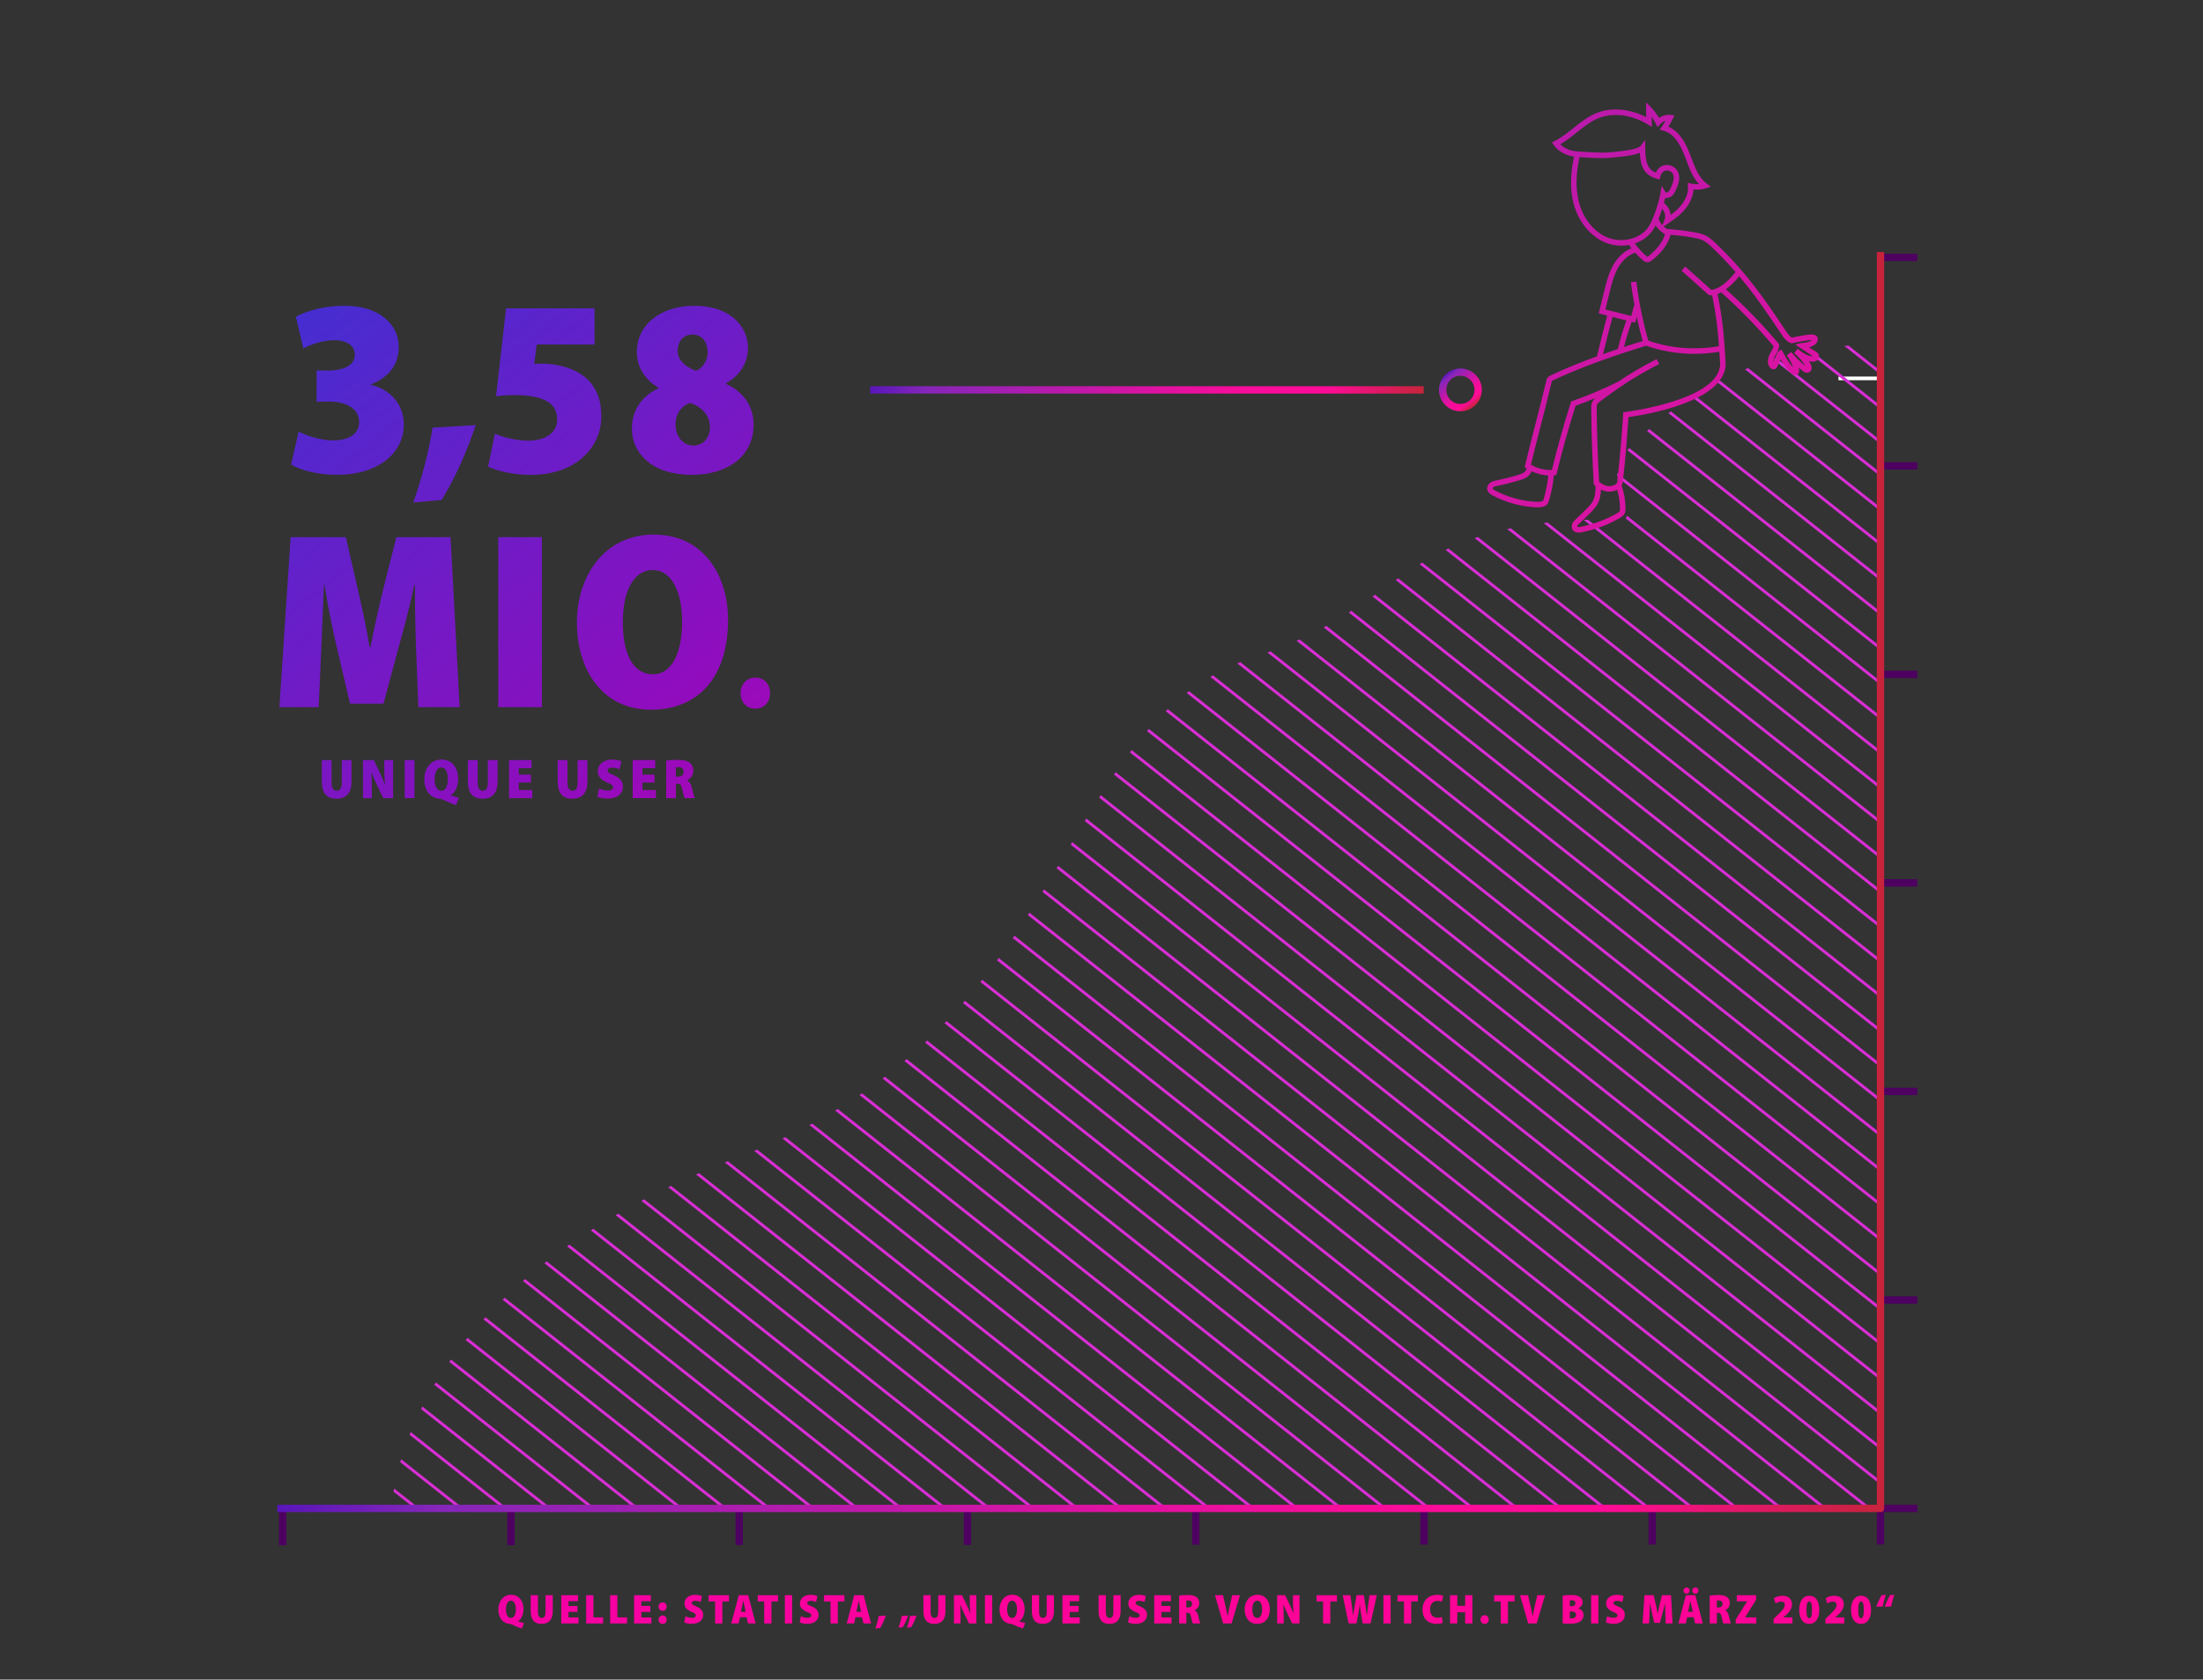 <?xml version="1.0" encoding="UTF-8"?>
<svg xmlns="http://www.w3.org/2000/svg" xmlns:xlink="http://www.w3.org/1999/xlink" id="b" viewBox="0 0 300 228.786">
  <rect x="0" y="0" width="300" height="228.786" fill="#333333" stroke="none"/>
  <defs>
    <clipPath id="c">
      <polygon points="37.691 -52.544 73.477 -103.666 122.043 -113.891 154.288 -148.295 160.304 -146.743 165.155 -154.505 203.765 -163.608 209.983 -159.357 215.029 -163.044 215.029 -170.418 260.073 -216.135 260.073 -52.544 37.691 -52.544" style="fill:none;"></polygon>
    </clipPath>
    <clipPath id="d">
      <path d="M256.083,205.468V47.102s-19.873-2.211-35.613,15.449c-1.485,1.666,2.545,8.195,.511,8.18-30.885-.224-28.294,11.637-50.181,18.775-27.769,9.056-23.894,50.468-70.062,68.037-47.005,17.888-47.377,47.89-47.377,47.89l202.722,.035Z" style="fill:none;"></path>
    </clipPath>
    <linearGradient id="e" x1="37.761" y1="120.154" x2="256.583" y2="120.154" gradientUnits="userSpaceOnUse">
      <stop offset="0" stop-color="#5916b9"></stop>
      <stop offset=".101" stop-color="#8626b9"></stop>
      <stop offset=".348" stop-color="#ba1aab"></stop>
      <stop offset=".527" stop-color="#e012a1"></stop>
      <stop offset=".664" stop-color="#f70d9a"></stop>
      <stop offset=".823" stop-color="#ff0b98"></stop>
      <stop offset="1" stop-color="#c6243b"></stop>
    </linearGradient>
    <linearGradient id="f" x1="-55.123" y1="59.971" x2="164.006" y2="339.808" gradientUnits="userSpaceOnUse">
      <stop offset="0" stop-color="#003ce1"></stop>
      <stop offset=".136" stop-color="#492cd0"></stop>
      <stop offset=".337" stop-color="#920cbd"></stop>
      <stop offset=".452" stop-color="#ca01ad"></stop>
      <stop offset=".582" stop-color="#f500a2"></stop>
      <stop offset=".686" stop-color="#fd029a"></stop>
      <stop offset=".751" stop-color="#fd0397"></stop>
    </linearGradient>
    <linearGradient id="g" x1="-52.315" y1="57.772" x2="166.814" y2="337.609" xlink:href="#f"></linearGradient>
    <linearGradient id="h" x1="-50.166" y1="56.088" x2="168.963" y2="335.926" xlink:href="#f"></linearGradient>
    <linearGradient id="i" x1="-48.464" y1="54.756" x2="170.665" y2="334.594" xlink:href="#f"></linearGradient>
    <linearGradient id="j" x1="-46.44" y1="53.171" x2="172.689" y2="333.009" xlink:href="#f"></linearGradient>
    <linearGradient id="k" x1="-44.016" y1="51.273" x2="175.113" y2="331.111" xlink:href="#f"></linearGradient>
    <linearGradient id="l" x1="-42.567" y1="50.138" x2="176.562" y2="329.976" xlink:href="#f"></linearGradient>
    <linearGradient id="m" x1="-39.735" y1="47.921" x2="179.394" y2="327.758" xlink:href="#f"></linearGradient>
    <linearGradient id="n" x1="-37.299" y1="46.013" x2="181.83" y2="325.85" xlink:href="#f"></linearGradient>
    <linearGradient id="o" x1="-35.806" y1="44.844" x2="183.324" y2="324.681" xlink:href="#f"></linearGradient>
    <linearGradient id="p" x1="-33.155" y1="42.768" x2="185.974" y2="322.606" xlink:href="#f"></linearGradient>
    <linearGradient id="q" x1="-31.689" y1="41.62" x2="187.44" y2="321.458" xlink:href="#f"></linearGradient>
    <linearGradient id="r" x1="-29.991" y1="40.29" x2="189.138" y2="320.128" xlink:href="#f"></linearGradient>
    <linearGradient id="s" x1="-27.554" y1="38.382" x2="191.575" y2="318.22" xlink:href="#f"></linearGradient>
    <linearGradient id="t" x1="-26.061" y1="37.213" x2="193.068" y2="317.051" xlink:href="#f"></linearGradient>
    <linearGradient id="u" x1="-24.755" y1="36.191" x2="194.374" y2="316.028" xlink:href="#f"></linearGradient>
    <linearGradient id="v" x1="-22.455" y1="34.39" x2="196.674" y2="314.227" xlink:href="#f"></linearGradient>
    <linearGradient id="w" x1="-19.165" y1="31.813" x2="199.964" y2="311.651" xlink:href="#f"></linearGradient>
    <linearGradient id="x" x1="-16.778" y1="29.944" x2="202.352" y2="309.781" xlink:href="#f"></linearGradient>
    <linearGradient id="y" x1="-14.801" y1="28.395" x2="204.329" y2="308.233" xlink:href="#f"></linearGradient>
    <linearGradient id="z" x1="-12.816" y1="26.841" x2="206.313" y2="306.679" xlink:href="#f"></linearGradient>
    <linearGradient id="aa" x1="-10.008" y1="24.642" x2="209.121" y2="304.48" xlink:href="#f"></linearGradient>
    <linearGradient id="ab" x1="-7.859" y1="22.959" x2="211.271" y2="302.797" xlink:href="#f"></linearGradient>
    <linearGradient id="ac" x1="-4.378" y1="20.234" x2="214.751" y2="300.072" xlink:href="#f"></linearGradient>
    <linearGradient id="ad" x1="-2.268" y1="18.582" x2="216.861" y2="298.42" xlink:href="#f"></linearGradient>
    <linearGradient id="ae" x1="-.109" y1="16.891" x2="219.02" y2="296.729" xlink:href="#f"></linearGradient>
    <linearGradient id="af" x1="1.969" y1="15.264" x2="221.098" y2="295.102" xlink:href="#f"></linearGradient>
    <linearGradient id="ag" x1="5.713" y1="12.332" x2="224.842" y2="292.17" xlink:href="#f"></linearGradient>
    <linearGradient id="ah" x1="7.881" y1="10.634" x2="227.01" y2="290.472" xlink:href="#f"></linearGradient>
    <linearGradient id="ai" x1="10.503" y1="8.581" x2="229.632" y2="288.419" xlink:href="#f"></linearGradient>
    <linearGradient id="aj" x1="14.021" y1="5.827" x2="233.15" y2="285.664" xlink:href="#f"></linearGradient>
    <linearGradient id="ak" x1="16.783" y1="3.664" x2="235.912" y2="283.501" xlink:href="#f"></linearGradient>
    <linearGradient id="al" x1="18.838" y1="2.054" x2="237.967" y2="281.892" xlink:href="#f"></linearGradient>
    <linearGradient id="am" x1="20.853" y1=".476" x2="239.982" y2="280.314" xlink:href="#f"></linearGradient>
    <linearGradient id="an" x1="22.947" y1="-1.163" x2="242.077" y2="278.674" xlink:href="#f"></linearGradient>
    <linearGradient id="ao" x1="25.098" y1="-2.848" x2="244.227" y2="276.99" xlink:href="#f"></linearGradient>
    <linearGradient id="ap" x1="26.399" y1="-3.866" x2="245.528" y2="275.972" xlink:href="#f"></linearGradient>
    <linearGradient id="aq" x1="29.016" y1="-5.916" x2="248.145" y2="273.922" xlink:href="#f"></linearGradient>
    <linearGradient id="ar" x1="31.464" y1="-7.833" x2="250.593" y2="272.005" xlink:href="#f"></linearGradient>
    <linearGradient id="as" x1="34.351" y1="-10.093" x2="253.48" y2="269.745" xlink:href="#f"></linearGradient>
    <linearGradient id="at" x1="36.37" y1="-11.674" x2="255.499" y2="268.163" xlink:href="#f"></linearGradient>
    <linearGradient id="au" x1="38.068" y1="-13.004" x2="257.198" y2="266.834" xlink:href="#f"></linearGradient>
    <linearGradient id="av" x1="41.611" y1="-15.778" x2="260.74" y2="264.059" xlink:href="#f"></linearGradient>
    <linearGradient id="aw" x1="44.467" y1="-18.015" x2="263.596" y2="261.823" xlink:href="#f"></linearGradient>
    <linearGradient id="ax" x1="46.756" y1="-19.807" x2="265.886" y2="260.03" xlink:href="#f"></linearGradient>
    <linearGradient id="ay" x1="49.132" y1="-21.667" x2="268.261" y2="258.17" xlink:href="#f"></linearGradient>
    <linearGradient id="az" x1="52.047" y1="-23.95" x2="271.176" y2="255.887" xlink:href="#f"></linearGradient>
    <linearGradient id="ba" x1="54.446" y1="-25.829" x2="273.575" y2="254.009" xlink:href="#f"></linearGradient>
    <linearGradient id="bb" x1="56.42" y1="-27.375" x2="275.55" y2="252.463" xlink:href="#f"></linearGradient>
    <linearGradient id="bc" x1="58.819" y1="-29.253" x2="277.948" y2="250.585" xlink:href="#f"></linearGradient>
    <linearGradient id="bd" x1="61.463" y1="-31.323" x2="280.592" y2="248.515" xlink:href="#f"></linearGradient>
    <linearGradient id="be" x1="121.568" y1="-78.389" x2="340.697" y2="201.449" gradientUnits="userSpaceOnUse">
      <stop offset="0" stop-color="#5916b9"></stop>
      <stop offset=".277" stop-color="#8626b9"></stop>
      <stop offset=".369" stop-color="#ba1aab"></stop>
      <stop offset=".527" stop-color="#e012a1"></stop>
      <stop offset=".664" stop-color="#f70d9a"></stop>
      <stop offset=".823" stop-color="#ff0b98"></stop>
      <stop offset="1" stop-color="#c6243b"></stop>
    </linearGradient>
    <linearGradient id="bf" x1="119.603" y1="-76.851" x2="338.732" y2="202.987" xlink:href="#be"></linearGradient>
    <linearGradient id="bg" x1="10.868" y1="8.296" x2="229.997" y2="288.133" gradientUnits="userSpaceOnUse">
      <stop offset="0" stop-color="#003ce1"></stop>
      <stop offset=".136" stop-color="#492cd0"></stop>
      <stop offset=".337" stop-color="#920cbd"></stop>
      <stop offset=".452" stop-color="#ca01ad"></stop>
      <stop offset=".582" stop-color="#f500a2"></stop>
      <stop offset=".686" stop-color="#fd029a"></stop>
      <stop offset=".751" stop-color="#fd0397"></stop>
      <stop offset=".88" stop-color="#fd0397"></stop>
      <stop offset=".891" stop-color="#fd0397"></stop>
    </linearGradient>
    <linearGradient id="bh" x1="15.017" y1="5.047" x2="234.146" y2="284.885" xlink:href="#f"></linearGradient>
    <linearGradient id="bi" x1="28.23" y1="-5.3" x2="247.359" y2="274.538" gradientUnits="userSpaceOnUse">
      <stop offset=".136" stop-color="#492cd0"></stop>
      <stop offset=".337" stop-color="#920cbd"></stop>
      <stop offset=".452" stop-color="#ca01ad"></stop>
      <stop offset=".582" stop-color="#f500a2"></stop>
      <stop offset=".686" stop-color="#fd029a"></stop>
      <stop offset=".751" stop-color="#fd0397"></stop>
    </linearGradient>
    <linearGradient id="bj" x1="40.679" y1="-15.049" x2="259.808" y2="264.789" xlink:href="#f"></linearGradient>
    <linearGradient id="bk" x1="-2.172" y1="18.506" x2="216.957" y2="298.344" gradientUnits="userSpaceOnUse">
      <stop offset="0" stop-color="#003ce1"></stop>
      <stop offset=".136" stop-color="#492cd0"></stop>
      <stop offset=".337" stop-color="#920cbd"></stop>
      <stop offset=".452" stop-color="#ca01ad"></stop>
      <stop offset=".582" stop-color="#f500a2"></stop>
      <stop offset=".686" stop-color="#fd029a"></stop>
      <stop offset=".751" stop-color="#fd0397"></stop>
      <stop offset=".941" stop-color="#fd0397"></stop>
    </linearGradient>
    <linearGradient id="bl" x1="10.922" y1="8.253" x2="230.052" y2="288.091" xlink:href="#f"></linearGradient>
    <linearGradient id="bm" x1="22.112" y1="-.509" x2="241.241" y2="279.328" xlink:href="#f"></linearGradient>
    <linearGradient id="bn" x1="26.087" y1="-3.622" x2="245.217" y2="276.215" xlink:href="#f"></linearGradient>
    <linearGradient id="bo" x1="-14.661" y1="28.286" x2="204.468" y2="308.124" xlink:href="#f"></linearGradient>
    <linearGradient id="bp" x1="-11.446" y1="25.768" x2="207.683" y2="305.606" xlink:href="#f"></linearGradient>
    <linearGradient id="bq" x1="-8.783" y1="23.684" x2="210.346" y2="303.521" xlink:href="#f"></linearGradient>
    <linearGradient id="br" x1="-6.111" y1="21.591" x2="213.018" y2="301.429" xlink:href="#f"></linearGradient>
    <linearGradient id="bs" x1="-2.329" y1="18.63" x2="216.8" y2="298.468" xlink:href="#f"></linearGradient>
    <linearGradient id="bt" x1=".566" y1="16.363" x2="219.695" y2="296.2" xlink:href="#f"></linearGradient>
    <linearGradient id="bu" x1="5.252" y1="12.693" x2="224.381" y2="292.531" xlink:href="#f"></linearGradient>
    <linearGradient id="bv" x1="8.093" y1="10.468" x2="227.223" y2="290.306" xlink:href="#f"></linearGradient>
    <linearGradient id="bw" x1="11.001" y1="8.191" x2="230.13" y2="288.029" gradientUnits="userSpaceOnUse">
      <stop offset=".136" stop-color="#492cd0"></stop>
      <stop offset=".337" stop-color="#920cbd"></stop>
      <stop offset=".452" stop-color="#ca01ad"></stop>
      <stop offset=".582" stop-color="#f500a2"></stop>
      <stop offset=".686" stop-color="#fd029a"></stop>
      <stop offset=".751" stop-color="#fd0397"></stop>
    </linearGradient>
    <linearGradient id="bx" x1="13.799" y1="6" x2="232.929" y2="285.838" xlink:href="#f"></linearGradient>
    <linearGradient id="by" x1="118.501" y1="53.108" x2="193.875" y2="53.108" xlink:href="#e"></linearGradient>
    <linearGradient id="bz" x1="197.075" y1="50.81" x2="200.675" y2="55.406" xlink:href="#e"></linearGradient>
  </defs>
  <g style="clip-path:url(#c);">
    <g>
      <rect x="176.545" y="-156.084" width=".397" height="192.621" transform="translate(114.051 115.956) rotate(-51.68)" style="fill:#d82ed4;"></rect>
      <rect x="174.242" y="-153.17" width=".397" height="192.621" transform="translate(110.881 115.253) rotate(-51.678)" style="fill:#d82ed4;"></rect>
      <rect x="171.938" y="-150.255" width=".397" height="192.621" transform="translate(107.723 114.555) rotate(-51.679)" style="fill:#d82ed4;"></rect>
      <rect x="169.635" y="-147.341" width=".397" height="192.621" transform="translate(104.562 113.855) rotate(-51.679)" style="fill:#d82ed4;"></rect>
      <rect x="167.331" y="-144.426" width=".397" height="192.621" transform="translate(101.4 113.155) rotate(-51.679)" style="fill:#d82ed4;"></rect>
      <rect x="165.028" y="-141.512" width=".397" height="192.621" transform="translate(98.238 112.455) rotate(-51.679)" style="fill:#d82ed4;"></rect>
      <rect x="162.724" y="-138.597" width=".397" height="192.621" transform="translate(95.076 111.755) rotate(-51.679)" style="fill:#d82ed4;"></rect>
      <rect x="160.421" y="-135.683" width=".397" height="192.621" transform="translate(91.914 111.055) rotate(-51.679)" style="fill:#d82ed4;"></rect>
      <rect x="158.117" y="-132.768" width=".397" height="192.621" transform="translate(88.753 110.355) rotate(-51.679)" style="fill:#d82ed4;"></rect>
      <rect x="155.814" y="-129.853" width=".397" height="192.621" transform="translate(85.591 109.656) rotate(-51.679)" style="fill:#d82ed4;"></rect>
      <rect x="153.51" y="-126.939" width=".397" height="192.621" transform="translate(82.429 108.956) rotate(-51.679)" style="fill:#d82ed4;"></rect>
      <rect x="151.207" y="-124.024" width=".397" height="192.621" transform="translate(79.267 108.256) rotate(-51.679)" style="fill:#d82ed4;"></rect>
      <rect x="148.903" y="-121.11" width=".397" height="192.621" transform="translate(76.103 107.554) rotate(-51.678)" style="fill:#d82ed4;"></rect>
      <rect x="146.6" y="-118.195" width=".397" height="192.621" transform="translate(72.941 106.855) rotate(-51.678)" style="fill:#d82ed4;"></rect>
      <rect x="144.296" y="-115.281" width=".397" height="192.621" transform="translate(69.784 106.158) rotate(-51.68)" style="fill:#d82ed4;"></rect>
      <rect x="141.993" y="-112.366" width=".397" height="192.621" transform="translate(66.62 105.456) rotate(-51.679)" style="fill:#d82ed4;"></rect>
      <rect x="139.689" y="-109.451" width=".397" height="192.621" transform="translate(63.458 104.757) rotate(-51.679)" style="fill:#d82ed4;"></rect>
    </g>
  </g>
  <g>
    <g>
      <line x1="256.284" y1="35.06" x2="261.094" y2="35.06" style="fill:none; stroke:#4d0060; stroke-linejoin:round;"></line>
      <line x1="256.284" y1="63.461" x2="261.094" y2="63.461" style="fill:none; stroke:#4d0060; stroke-linejoin:round;"></line>
      <line x1="256.284" y1="91.863" x2="261.094" y2="91.863" style="fill:none; stroke:#4d0060; stroke-linejoin:round;"></line>
      <line x1="256.284" y1="120.264" x2="261.094" y2="120.264" style="fill:none; stroke:#4d0060; stroke-linejoin:round;"></line>
      <line x1="256.284" y1="148.665" x2="261.094" y2="148.665" style="fill:none; stroke:#4d0060; stroke-linejoin:round;"></line>
      <line x1="256.284" y1="177.067" x2="261.094" y2="177.067" style="fill:none; stroke:#4d0060; stroke-linejoin:round;"></line>
      <line x1="256.284" y1="205.468" x2="261.094" y2="205.468" style="fill:none; stroke:#4d0060; stroke-linejoin:round;"></line>
    </g>
    <g>
      <line x1="256.083" y1="205.566" x2="256.083" y2="210.375" style="fill:none; stroke:#4d0060; stroke-linejoin:round;"></line>
      <line x1="224.999" y1="205.58" x2="224.999" y2="210.39" style="fill:none; stroke:#4d0060; stroke-linejoin:round;"></line>
      <line x1="193.916" y1="205.595" x2="193.916" y2="210.404" style="fill:none; stroke:#4d0060; stroke-linejoin:round;"></line>
      <line x1="162.832" y1="205.609" x2="162.832" y2="210.419" style="fill:none; stroke:#4d0060; stroke-linejoin:round;"></line>
      <line x1="131.749" y1="205.624" x2="131.749" y2="210.433" style="fill:none; stroke:#4d0060; stroke-linejoin:round;"></line>
      <line x1="100.665" y1="205.638" x2="100.665" y2="210.448" style="fill:none; stroke:#4d0060; stroke-linejoin:round;"></line>
      <line x1="69.582" y1="205.653" x2="69.582" y2="210.462" style="fill:none; stroke:#4d0060; stroke-linejoin:round;"></line>
      <line x1="38.498" y1="205.667" x2="38.498" y2="210.477" style="fill:none; stroke:#4d0060; stroke-linejoin:round;"></line>
    </g>
    <line x1="250.357" y1="51.541" x2="256.254" y2="51.541" style="fill:none; stroke:#fff; stroke-miterlimit:10; stroke-width:.5px;"></line>
    <g style="clip-path:url(#d);">
      <g>
        <g>
          <rect x="253.902" y="-33.233" width=".397" height="192.621" transform="translate(47.054 223.32) rotate(-51.679)" style="fill:#d82ed4;"></rect>
          <rect x="251.598" y="-30.318" width=".397" height="192.621" transform="translate(43.892 222.62) rotate(-51.679)" style="fill:#d82ed4;"></rect>
          <rect x="249.295" y="-27.404" width=".397" height="192.621" transform="translate(40.731 221.92) rotate(-51.679)" style="fill:#d82ed4;"></rect>
          <rect x="246.991" y="-24.489" width=".397" height="192.621" transform="translate(37.569 221.221) rotate(-51.679)" style="fill:#d82ed4;"></rect>
          <rect x="244.688" y="-21.575" width=".397" height="192.621" transform="translate(34.407 220.521) rotate(-51.679)" style="fill:#d82ed4;"></rect>
          <rect x="242.384" y="-18.66" width=".397" height="192.621" transform="translate(31.245 219.821) rotate(-51.679)" style="fill:#d82ed4;"></rect>
          <rect x="240.081" y="-15.746" width=".397" height="192.621" transform="translate(28.083 219.121) rotate(-51.679)" style="fill:#d82ed4;"></rect>
          <rect x="237.777" y="-12.831" width=".397" height="192.621" transform="translate(24.922 218.421) rotate(-51.679)" style="fill:#d82ed4;"></rect>
          <rect x="235.474" y="-9.917" width=".397" height="192.621" transform="translate(21.76 217.721) rotate(-51.679)" style="fill:#d82ed4;"></rect>
          <rect x="233.17" y="-7.002" width=".397" height="192.621" transform="translate(18.595 217.017) rotate(-51.678)" style="fill:#d82ed4;"></rect>
          <rect x="230.867" y="-4.087" width=".397" height="192.621" transform="translate(15.439 216.326) rotate(-51.68)" style="fill:#d82ed4;"></rect>
          <rect x="228.563" y="-1.173" width=".397" height="192.621" transform="translate(12.277 215.626) rotate(-51.68)" style="fill:#d82ed4;"></rect>
          <rect x="226.26" y="1.742" width=".397" height="192.621" transform="translate(9.113 214.922) rotate(-51.679)" style="fill:#d82ed4;"></rect>
          <rect x="223.956" y="4.656" width=".397" height="192.621" transform="translate(5.951 214.222) rotate(-51.679)" style="fill:#d82ed4;"></rect>
          <rect x="221.653" y="7.571" width=".397" height="192.621" transform="translate(2.789 213.522) rotate(-51.679)" style="fill:#d82ed4;"></rect>
          <rect x="219.349" y="10.486" width=".397" height="192.621" transform="translate(-.371 212.827) rotate(-51.68)" style="fill:#d82ed4;"></rect>
          <rect x="217.046" y="13.4" width=".397" height="192.621" transform="translate(-3.532 212.127) rotate(-51.68)" style="fill:#d82ed4;"></rect>
          <rect x="214.742" y="16.314" width=".397" height="192.621" transform="translate(-6.699 211.418) rotate(-51.678)" style="fill:#d82ed4;"></rect>
          <rect x="212.439" y="19.229" width=".397" height="192.621" transform="translate(-9.858 210.723) rotate(-51.679)" style="fill:#d82ed4;"></rect>
          <rect x="210.135" y="22.144" width=".397" height="192.621" transform="translate(-13.02 210.023) rotate(-51.679)" style="fill:#d82ed4;"></rect>
          <rect x="207.832" y="25.058" width=".397" height="192.621" transform="translate(-16.182 209.323) rotate(-51.679)" style="fill:#d82ed4;"></rect>
          <rect x="205.528" y="27.973" width=".397" height="192.621" transform="translate(-19.344 208.623) rotate(-51.679)" style="fill:#d82ed4;"></rect>
          <rect x="203.225" y="30.887" width=".397" height="192.621" transform="translate(-22.505 207.923) rotate(-51.679)" style="fill:#d82ed4;"></rect>
          <rect x="200.921" y="33.802" width=".397" height="192.621" transform="translate(-25.667 207.223) rotate(-51.679)" style="fill:#d82ed4;"></rect>
          <rect x="198.618" y="36.716" width=".397" height="192.621" transform="translate(-28.829 206.523) rotate(-51.679)" style="fill:#d82ed4;"></rect>
          <rect x="196.314" y="39.631" width=".397" height="192.621" transform="translate(-31.991 205.824) rotate(-51.679)" style="fill:#d82ed4;"></rect>
          <rect x="194.011" y="42.546" width=".397" height="192.621" transform="translate(-35.153 205.124) rotate(-51.679)" style="fill:#d82ed4;"></rect>
          <rect x="191.707" y="45.46" width=".397" height="192.621" transform="translate(-38.314 204.424) rotate(-51.679)" style="fill:#d82ed4;"></rect>
          <rect x="189.404" y="48.375" width=".397" height="192.621" transform="translate(-41.477 203.719) rotate(-51.678)" style="fill:#d82ed4;"></rect>
          <rect x="187.1" y="51.289" width=".397" height="192.621" transform="translate(-44.639 203.019) rotate(-51.678)" style="fill:#d82ed4;"></rect>
          <rect x="184.797" y="54.204" width=".397" height="192.621" transform="translate(-47.799 202.329) rotate(-51.68)" style="fill:#d82ed4;"></rect>
          <rect x="182.493" y="57.118" width=".397" height="192.621" transform="translate(-50.962 201.624) rotate(-51.679)" style="fill:#d82ed4;"></rect>
          <rect x="180.19" y="60.033" width=".397" height="192.621" transform="translate(-54.123 200.924) rotate(-51.679)" style="fill:#d82ed4;"></rect>
        </g>
        <g>
          <rect x="329.299" y="-129.574" width=".397" height="192.621" transform="translate(151.285 245.87) rotate(-51.679)" style="fill:#d82ed4;"></rect>
          <rect x="326.995" y="-126.659" width=".397" height="192.621" transform="translate(148.123 245.17) rotate(-51.679)" style="fill:#d82ed4;"></rect>
          <rect x="324.692" y="-123.744" width=".397" height="192.621" transform="translate(144.961 244.47) rotate(-51.679)" style="fill:#d82ed4;"></rect>
          <rect x="322.388" y="-120.83" width=".397" height="192.621" transform="translate(141.799 243.77) rotate(-51.679)" style="fill:#d82ed4;"></rect>
          <rect x="320.085" y="-117.915" width=".397" height="192.621" transform="translate(138.637 243.07) rotate(-51.679)" style="fill:#d82ed4;"></rect>
          <rect x="317.781" y="-115.001" width=".397" height="192.621" transform="translate(135.475 242.37) rotate(-51.679)" style="fill:#d82ed4;"></rect>
          <rect x="315.478" y="-112.086" width=".397" height="192.621" transform="translate(132.314 241.671) rotate(-51.679)" style="fill:#d82ed4;"></rect>
          <rect x="313.174" y="-109.172" width=".397" height="192.621" transform="translate(129.152 240.971) rotate(-51.679)" style="fill:#d82ed4;"></rect>
          <rect x="310.871" y="-106.257" width=".397" height="192.621" transform="translate(125.99 240.271) rotate(-51.679)" style="fill:#d82ed4;"></rect>
          <rect x="308.567" y="-103.343" width=".397" height="192.621" transform="translate(122.823 239.567) rotate(-51.678)" style="fill:#d82ed4;"></rect>
          <rect x="306.264" y="-100.428" width=".397" height="192.621" transform="translate(119.672 238.875) rotate(-51.68)" style="fill:#d82ed4;"></rect>
          <rect x="303.96" y="-97.514" width=".397" height="192.621" transform="translate(116.51 238.175) rotate(-51.68)" style="fill:#d82ed4;"></rect>
          <rect x="301.657" y="-94.599" width=".397" height="192.621" transform="translate(113.343 237.471) rotate(-51.679)" style="fill:#d82ed4;"></rect>
          <rect x="299.353" y="-91.684" width=".397" height="192.621" transform="translate(110.181 236.771) rotate(-51.679)" style="fill:#d82ed4;"></rect>
          <rect x="297.05" y="-88.77" width=".397" height="192.621" transform="translate(107.019 236.072) rotate(-51.679)" style="fill:#d82ed4;"></rect>
          <rect x="294.746" y="-85.855" width=".397" height="192.621" transform="translate(103.862 235.376) rotate(-51.68)" style="fill:#d82ed4;"></rect>
          <rect x="292.443" y="-82.941" width=".397" height="192.621" transform="translate(100.701 234.676) rotate(-51.68)" style="fill:#d82ed4;"></rect>
          <rect x="290.139" y="-80.026" width=".397" height="192.621" transform="translate(97.529 233.968) rotate(-51.678)" style="fill:#d82ed4;"></rect>
          <rect x="287.836" y="-77.112" width=".397" height="192.621" transform="translate(94.372 233.272) rotate(-51.679)" style="fill:#d82ed4;"></rect>
          <rect x="285.532" y="-74.197" width=".397" height="192.621" transform="translate(91.21 232.572) rotate(-51.679)" style="fill:#d82ed4;"></rect>
          <rect x="283.229" y="-71.283" width=".397" height="192.621" transform="translate(88.049 231.872) rotate(-51.679)" style="fill:#d82ed4;"></rect>
          <rect x="280.925" y="-68.368" width=".397" height="192.621" transform="translate(84.887 231.173) rotate(-51.679)" style="fill:#d82ed4;"></rect>
          <rect x="278.622" y="-65.453" width=".397" height="192.621" transform="translate(81.725 230.473) rotate(-51.679)" style="fill:#d82ed4;"></rect>
          <rect x="276.318" y="-62.539" width=".397" height="192.621" transform="translate(78.563 229.773) rotate(-51.679)" style="fill:#d82ed4;"></rect>
          <rect x="274.015" y="-59.624" width=".397" height="192.621" transform="translate(75.401 229.073) rotate(-51.679)" style="fill:#d82ed4;"></rect>
          <rect x="271.711" y="-56.71" width=".397" height="192.621" transform="translate(72.239 228.373) rotate(-51.679)" style="fill:#d82ed4;"></rect>
          <rect x="269.408" y="-53.795" width=".397" height="192.621" transform="translate(69.078 227.673) rotate(-51.679)" style="fill:#d82ed4;"></rect>
          <rect x="267.104" y="-50.881" width=".397" height="192.621" transform="translate(65.916 226.973) rotate(-51.679)" style="fill:#d82ed4;"></rect>
          <rect x="264.801" y="-47.966" width=".397" height="192.621" transform="translate(62.75 226.269) rotate(-51.678)" style="fill:#d82ed4;"></rect>
          <rect x="262.497" y="-45.051" width=".397" height="192.621" transform="translate(59.589 225.569) rotate(-51.678)" style="fill:#d82ed4;"></rect>
          <rect x="260.194" y="-42.137" width=".397" height="192.621" transform="translate(56.434 224.878) rotate(-51.68)" style="fill:#d82ed4;"></rect>
          <rect x="257.89" y="-39.222" width=".397" height="192.621" transform="translate(53.269 224.174) rotate(-51.679)" style="fill:#d82ed4;"></rect>
          <rect x="255.587" y="-36.308" width=".397" height="192.621" transform="translate(50.107 223.474) rotate(-51.679)" style="fill:#d82ed4;"></rect>
        </g>
        <g>
          <rect x="173.012" y="59.112" width=".397" height="192.621" transform="translate(-56.128 194.944) rotate(-51.679)" style="fill:#d82ed4;"></rect>
          <rect x="170.709" y="62.027" width=".397" height="192.621" transform="translate(-59.29 194.244) rotate(-51.679)" style="fill:#d82ed4;"></rect>
          <rect x="168.405" y="64.941" width=".397" height="192.621" transform="translate(-62.452 193.544) rotate(-51.679)" style="fill:#d82ed4;"></rect>
          <rect x="166.102" y="67.856" width=".397" height="192.621" transform="translate(-65.613 192.844) rotate(-51.679)" style="fill:#d82ed4;"></rect>
          <rect x="163.798" y="70.77" width=".397" height="192.621" transform="translate(-68.775 192.144) rotate(-51.679)" style="fill:#d82ed4;"></rect>
          <rect x="161.495" y="73.685" width=".397" height="192.621" transform="translate(-71.937 191.444) rotate(-51.679)" style="fill:#d82ed4;"></rect>
          <rect x="159.191" y="76.6" width=".397" height="192.621" transform="translate(-75.099 190.744) rotate(-51.679)" style="fill:#d82ed4;"></rect>
          <rect x="156.888" y="79.514" width=".397" height="192.621" transform="translate(-78.261 190.045) rotate(-51.679)" style="fill:#d82ed4;"></rect>
          <rect x="154.585" y="82.429" width=".397" height="192.621" transform="translate(-81.422 189.345) rotate(-51.679)" style="fill:#d82ed4;"></rect>
          <rect x="152.281" y="85.343" width=".397" height="192.621" transform="translate(-84.584 188.64) rotate(-51.678)" style="fill:#d82ed4;"></rect>
          <rect x="149.977" y="88.258" width=".397" height="192.621" transform="translate(-87.746 187.95) rotate(-51.68)" style="fill:#d82ed4;"></rect>
          <rect x="147.674" y="91.172" width=".397" height="192.621" transform="translate(-90.908 187.25) rotate(-51.68)" style="fill:#d82ed4;"></rect>
          <rect x="145.37" y="94.087" width=".397" height="192.621" transform="translate(-94.07 186.545) rotate(-51.679)" style="fill:#d82ed4;"></rect>
          <rect x="143.067" y="97.001" width=".397" height="192.621" transform="translate(-97.231 185.845) rotate(-51.679)" style="fill:#d82ed4;"></rect>
          <rect x="140.764" y="99.916" width=".397" height="192.621" transform="translate(-100.393 185.146) rotate(-51.679)" style="fill:#d82ed4;"></rect>
          <rect x="138.46" y="102.831" width=".397" height="192.621" transform="translate(-103.555 184.451) rotate(-51.68)" style="fill:#d82ed4;"></rect>
          <rect x="136.157" y="105.745" width=".397" height="192.621" transform="translate(-106.717 183.751) rotate(-51.68)" style="fill:#d82ed4;"></rect>
          <rect x="133.853" y="108.66" width=".397" height="192.621" transform="translate(-109.878 183.041) rotate(-51.678)" style="fill:#d82ed4;"></rect>
          <rect x="131.549" y="111.574" width=".397" height="192.621" transform="translate(-113.041 182.346) rotate(-51.679)" style="fill:#d82ed4;"></rect>
          <rect x="129.246" y="114.489" width=".397" height="192.621" transform="translate(-116.202 181.646) rotate(-51.679)" style="fill:#d82ed4;"></rect>
          <rect x="126.943" y="117.403" width=".397" height="192.621" transform="translate(-119.364 180.946) rotate(-51.679)" style="fill:#d82ed4;"></rect>
          <rect x="124.639" y="120.318" width=".397" height="192.621" transform="translate(-122.526 180.246) rotate(-51.679)" style="fill:#d82ed4;"></rect>
          <rect x="122.336" y="123.233" width=".397" height="192.621" transform="translate(-125.688 179.547) rotate(-51.679)" style="fill:#d82ed4;"></rect>
          <rect x="120.032" y="126.147" width=".397" height="192.621" transform="translate(-128.85 178.847) rotate(-51.679)" style="fill:#d82ed4;"></rect>
          <rect x="117.728" y="129.061" width=".397" height="192.621" transform="translate(-132.011 178.147) rotate(-51.679)" style="fill:#d82ed4;"></rect>
          <rect x="115.425" y="131.976" width=".397" height="192.621" transform="translate(-135.173 177.447) rotate(-51.679)" style="fill:#d82ed4;"></rect>
          <rect x="113.122" y="134.891" width=".397" height="192.621" transform="translate(-138.335 176.747) rotate(-51.679)" style="fill:#d82ed4;"></rect>
          <rect x="110.818" y="137.805" width=".397" height="192.621" transform="translate(-141.497 176.047) rotate(-51.679)" style="fill:#d82ed4;"></rect>
          <rect x="108.515" y="140.72" width=".397" height="192.621" transform="translate(-144.657 175.342) rotate(-51.678)" style="fill:#d82ed4;"></rect>
          <rect x="106.211" y="143.634" width=".397" height="192.621" transform="translate(-147.819 174.642) rotate(-51.678)" style="fill:#d82ed4;"></rect>
          <rect x="103.907" y="146.549" width=".397" height="192.621" transform="translate(-150.984 173.953) rotate(-51.68)" style="fill:#d82ed4;"></rect>
          <rect x="101.604" y="149.464" width=".397" height="192.621" transform="translate(-154.144 173.248) rotate(-51.679)" style="fill:#d82ed4;"></rect>
          <rect x="99.301" y="152.378" width=".397" height="192.621" transform="translate(-157.306 172.548) rotate(-51.679)" style="fill:#d82ed4;"></rect>
        </g>
      </g>
    </g>
    <polyline points="256.083 34.339 256.083 205.468 37.761 205.468" style="fill:none; stroke:url(#e); stroke-linejoin:round;"></polyline>
  </g>
  <g>
    <path d="M71.06,221.833c-.495-.161-.909-.343-1.391-.567-.088-.043-.178-.065-.254-.071-.836-.045-1.553-.714-1.553-1.964,0-1.063,.625-2.001,1.747-2.001,1.177,0,1.674,.995,1.674,1.924,0,.851-.326,1.456-.743,1.674v.026c.252,.09,.539,.158,.816,.231l-.296,.747Zm-.816-2.636c0-.687-.238-1.165-.666-1.165-.411,0-.679,.483-.676,1.173-.006,.725,.251,1.189,.676,1.189,.423,0,.666-.464,.666-1.197Z" style="fill:url(#f);"></path>
    <path d="M73.256,217.289v2.269c0,.559,.182,.834,.516,.834,.336,0,.516-.243,.516-.834v-2.269h.987v2.178c0,1.129-.522,1.729-1.524,1.729-1.007,0-1.482-.595-1.482-1.749v-2.158h.987Z" style="fill:url(#g);"></path>
    <path d="M78.639,219.562h-1.22v.757h1.365v.819h-2.352v-3.849h2.277v.819h-1.29v.651h1.22v.803Z" style="fill:url(#h);"></path>
    <path d="M79.823,217.289h.987v3.02h1.32v.829h-2.307v-3.849Z" style="fill:url(#i);"></path>
    <path d="M83.088,217.289h.987v3.02h1.32v.829h-2.307v-3.849Z" style="fill:url(#j);"></path>
    <path d="M88.559,219.562h-1.22v.757h1.365v.819h-2.352v-3.849h2.277v.819h-1.29v.651h1.22v.803Z" style="fill:url(#k);"></path>
    <path d="M89.681,218.847c0-.333,.235-.578,.554-.578,.322,0,.549,.232,.552,.578,0,.335-.218,.576-.554,.576-.322,0-.552-.241-.552-.576Zm0,1.773c0-.333,.235-.578,.554-.578,.322,0,.549,.232,.552,.578,0,.335-.218,.576-.554,.576-.322,0-.552-.241-.552-.576Z" style="fill:url(#l);"></path>
    <path d="M93.344,220.157c.213,.109,.562,.212,.899,.212,.346,0,.513-.13,.513-.325,0-.201-.169-.309-.575-.473-.641-.272-.974-.65-.974-1.136,0-.667,.525-1.197,1.473-1.197,.401,0,.706,.08,.919,.179l-.189,.805c-.15-.071-.4-.167-.736-.167-.309,0-.473,.127-.473,.298,0,.186,.167,.274,.637,.474,.645,.267,.915,.648,.915,1.141,0,.684-.525,1.223-1.554,1.223-.424,0-.831-.107-1.026-.208l.171-.825Z" style="fill:url(#m);"></path>
    <path d="M97.383,218.142h-.887v-.852h2.776v.852h-.902v2.997h-.987v-2.997Z" style="fill:url(#n);"></path>
    <path d="M100.776,220.286l-.191,.852h-1.004l1.026-3.849h1.284l1.014,3.849h-1.037l-.21-.852h-.883Zm.764-.737l-.154-.704c-.05-.217-.116-.562-.168-.793h-.012c-.052,.231-.109,.581-.158,.796l-.15,.701h.642Z" style="fill:url(#o);"></path>
    <path d="M104.067,218.142h-.887v-.852h2.776v.852h-.902v2.997h-.987v-2.997Z" style="fill:url(#p);"></path>
    <path d="M107.871,217.289v3.849h-.987v-3.849h.987Z" style="fill:url(#q);"></path>
    <path d="M109.064,220.157c.213,.109,.562,.212,.899,.212,.346,0,.513-.13,.513-.325,0-.201-.169-.309-.575-.473-.641-.272-.974-.65-.974-1.136,0-.667,.525-1.197,1.473-1.197,.401,0,.706,.08,.919,.179l-.189,.805c-.15-.071-.4-.167-.736-.167-.309,0-.473,.127-.473,.298,0,.186,.167,.274,.637,.474,.645,.267,.915,.648,.915,1.141,0,.684-.525,1.223-1.554,1.223-.424,0-.831-.107-1.026-.208l.171-.825Z" style="fill:url(#r);"></path>
    <path d="M113.103,218.142h-.887v-.852h2.776v.852h-.902v2.997h-.987v-2.997Z" style="fill:url(#s);"></path>
    <path d="M116.496,220.286l-.191,.852h-1.004l1.026-3.849h1.284l1.014,3.849h-1.037l-.21-.852h-.883Zm.764-.737l-.154-.704c-.05-.217-.116-.562-.168-.793h-.012c-.052,.231-.109,.581-.158,.796l-.15,.701h.642Z" style="fill:url(#t);"></path>
    <path d="M119.212,221.822c.198-.567,.352-1.155,.436-1.695l.978-.057c-.203,.597-.458,1.185-.773,1.695l-.641,.057Z" style="fill:url(#u);"></path>
    <path d="M122.364,221.711c.192-.549,.34-1.065,.42-1.587l.878-.054c-.189,.576-.435,1.092-.736,1.586l-.563,.054Zm1.146,0c.192-.549,.34-1.065,.42-1.587l.878-.054c-.189,.576-.435,1.092-.736,1.586l-.563,.054Z" style="fill:url(#v);"></path>
    <path d="M126.733,217.289v2.269c0,.559,.182,.834,.516,.834,.336,0,.516-.243,.516-.834v-2.269h.987v2.178c0,1.129-.522,1.729-1.524,1.729-1.007,0-1.482-.595-1.482-1.749v-2.158h.987Z" style="fill:url(#w);"></path>
    <path d="M129.91,221.138v-3.849h1.093l.59,1.241c.175,.342,.388,.848,.536,1.253h.015c-.047-.449-.08-1.05-.08-1.671v-.823h.891v3.849h-1.003l-.613-1.285c-.186-.375-.414-.889-.563-1.3h-.018c.024,.463,.043,1.061,.043,1.724v.861h-.891Z" style="fill:url(#x);"></path>
    <path d="M135.115,217.289v3.849h-.987v-3.849h.987Z" style="fill:url(#y);"></path>
    <path d="M139.31,221.833c-.495-.161-.909-.343-1.391-.567-.088-.043-.178-.065-.254-.071-.836-.045-1.553-.714-1.553-1.964,0-1.063,.625-2.001,1.747-2.001,1.177,0,1.674,.995,1.674,1.924,0,.851-.326,1.456-.743,1.674v.026c.252,.09,.539,.158,.816,.231l-.296,.747Zm-.816-2.636c0-.687-.238-1.165-.666-1.165-.411,0-.679,.483-.676,1.173-.006,.725,.251,1.189,.676,1.189,.423,0,.666-.464,.666-1.197Z" style="fill:url(#z);"></path>
    <path d="M141.505,217.289v2.269c0,.559,.182,.834,.516,.834,.336,0,.516-.243,.516-.834v-2.269h.987v2.178c0,1.129-.522,1.729-1.524,1.729-1.007,0-1.482-.595-1.482-1.749v-2.158h.987Z" style="fill:url(#aa);"></path>
    <path d="M146.889,219.562h-1.22v.757h1.365v.819h-2.352v-3.849h2.277v.819h-1.29v.651h1.22v.803Z" style="fill:url(#ab);"></path>
    <path d="M150.587,217.289v2.269c0,.559,.182,.834,.516,.834,.336,0,.516-.243,.516-.834v-2.269h.987v2.178c0,1.129-.522,1.729-1.524,1.729-1.007,0-1.482-.595-1.482-1.749v-2.158h.987Z" style="fill:url(#ac);"></path>
    <path d="M153.785,220.157c.213,.109,.562,.212,.899,.212,.346,0,.513-.13,.513-.325,0-.201-.169-.309-.575-.473-.641-.272-.974-.65-.974-1.136,0-.667,.525-1.197,1.473-1.197,.401,0,.706,.08,.919,.179l-.189,.805c-.15-.071-.4-.167-.736-.167-.309,0-.473,.127-.473,.298,0,.186,.167,.274,.637,.474,.645,.267,.915,.648,.915,1.141,0,.684-.525,1.223-1.554,1.223-.424,0-.831-.107-1.026-.208l.171-.825Z" style="fill:url(#ad);"></path>
    <path d="M159.389,219.562h-1.22v.757h1.365v.819h-2.352v-3.849h2.277v.819h-1.29v.651h1.22v.803Z" style="fill:url(#ae);"></path>
    <path d="M160.572,217.343c.281-.046,.684-.08,1.139-.08,.539,0,.957,.072,1.241,.297,.248,.199,.362,.468,.362,.834,0,.449-.308,.804-.637,.936v.018c.254,.111,.389,.352,.478,.698,.102,.389,.225,.943,.299,1.092h-1.015c-.055-.109-.152-.439-.245-.893-.09-.46-.22-.56-.501-.56h-.143v1.453h-.978v-3.795Zm.978,1.621h.222c.357,0,.557-.206,.557-.492,0-.286-.165-.464-.488-.47-.153,0-.245,.009-.292,.023v.939Z" style="fill:url(#af);"></path>
    <path d="M166.564,221.138l-1.111-3.849h1.087l.354,1.539c.102,.424,.195,.849,.274,1.324h.011c.079-.46,.17-.901,.265-1.317l.358-1.546h1.06l-1.143,3.849h-1.155Z" style="fill:url(#ag);"></path>
    <path d="M172.918,219.161c0,1.303-.678,2.035-1.743,2.035-1.126,0-1.678-.935-1.678-1.97,0-1.07,.634-1.995,1.739-1.995,1.18,0,1.682,.989,1.682,1.93Zm-2.381,.056c0,.779,.27,1.178,.682,1.178,.423,0,.66-.475,.66-1.197,0-.662-.235-1.165-.666-1.165-.406,0-.676,.435-.676,1.184Z" style="fill:url(#ah);"></path>
    <path d="M173.918,221.138v-3.849h1.093l.59,1.241c.175,.342,.388,.848,.536,1.253h.015c-.047-.449-.08-1.05-.08-1.671v-.823h.891v3.849h-1.003l-.613-1.285c-.186-.375-.414-.889-.563-1.3h-.018c.024,.463,.043,1.061,.043,1.724v.861h-.891Z" style="fill:url(#ai);"></path>
    <path d="M180.171,218.142h-.887v-.852h2.776v.852h-.902v2.997h-.987v-2.997Z" style="fill:url(#aj);"></path>
    <path d="M183.65,221.138l-.805-3.849h1.051l.192,1.418c.061,.44,.117,.931,.172,1.348h.011c.06-.445,.14-.894,.221-1.357l.246-1.409h.984l.229,1.456c.069,.437,.12,.839,.171,1.291h.012c.049-.447,.11-.888,.171-1.339l.197-1.409h.991l-.858,3.849h-1.063l-.232-1.353c-.057-.337-.109-.72-.157-1.187h-.012c-.068,.462-.122,.845-.193,1.19l-.265,1.35h-1.062Z" style="fill:url(#ak);"></path>
    <path d="M189.38,217.289v3.849h-.987v-3.849h.987Z" style="fill:url(#al);"></path>
    <path d="M191.193,218.142h-.887v-.852h2.776v.852h-.902v2.997h-.987v-2.997Z" style="fill:url(#am);"></path>
    <path d="M196.474,221.054c-.133,.064-.452,.136-.855,.136-1.334,0-1.909-.896-1.909-1.914,0-1.377,.945-2.039,1.99-2.039,.394,0,.702,.075,.836,.15l-.182,.79c-.142-.061-.339-.119-.598-.119-.545,0-1.005,.351-1.005,1.16,0,.731,.386,1.139,1.014,1.139,.207,0,.446-.041,.585-.091l.122,.787Z" style="fill:url(#an);"></path>
    <path d="M198.45,217.289v1.445h1.071v-1.445h.987v3.849h-.987v-1.527h-1.071v1.527h-.987v-3.849h.987Z" style="fill:url(#ao);"></path>
    <path d="M201.611,220.607c0-.346,.243-.592,.563-.592,.322,0,.557,.233,.56,.592,0,.349-.227,.589-.563,.589-.322,0-.56-.241-.56-.589Z" style="fill:url(#ap);"></path>
    <path d="M204.361,218.142h-.887v-.852h2.776v.852h-.902v2.997h-.987v-2.997Z" style="fill:url(#aq);"></path>
    <path d="M208.106,221.138l-1.111-3.849h1.087l.354,1.539c.102,.424,.195,.849,.274,1.324h.011c.079-.46,.17-.901,.265-1.317l.358-1.546h1.06l-1.143,3.849h-1.155Z" style="fill:url(#ar);"></path>
    <path d="M212.8,217.343c.236-.045,.693-.08,1.134-.08,.489,0,.833,.037,1.13,.214,.277,.153,.455,.427,.455,.77,0,.323-.172,.645-.599,.816v.017c.463,.128,.728,.484,.728,.921,0,.35-.154,.622-.388,.814-.273,.227-.729,.363-1.526,.363-.412,0-.731-.026-.934-.058v-3.778Zm.978,1.451h.188c.375,0,.571-.17,.571-.426,0-.233-.156-.392-.468-.392-.143,0-.23,.009-.291,.023v.795Zm0,1.642c.067,.012,.142,.012,.251,.012,.312,0,.585-.142,.585-.482,0-.325-.274-.466-.619-.466h-.218v.937Z" style="fill:url(#as);"></path>
    <path d="M217.663,217.289v3.849h-.987v-3.849h.987Z" style="fill:url(#at);"></path>
    <path d="M218.855,220.157c.213,.109,.562,.212,.899,.212,.346,0,.513-.13,.513-.325,0-.201-.169-.309-.575-.473-.641-.272-.974-.65-.974-1.136,0-.667,.525-1.197,1.473-1.197,.401,0,.706,.08,.919,.179l-.189,.805c-.15-.071-.4-.167-.736-.167-.309,0-.473,.127-.473,.298,0,.186,.167,.274,.637,.474,.645,.267,.915,.648,.915,1.141,0,.684-.525,1.223-1.554,1.223-.424,0-.831-.107-1.026-.208l.171-.825Z" style="fill:url(#au);"></path>
    <path d="M226.781,219.811c-.014-.398-.028-.897-.025-1.44h-.015c-.102,.48-.246,1.026-.349,1.392l-.349,1.296h-.757l-.305-1.293c-.084-.36-.197-.903-.275-1.395h-.012c-.02,.501-.042,1.042-.06,1.44l-.059,1.328h-.889l.255-3.849h1.249l.251,1.096c.103,.444,.212,.934,.287,1.395h.018c.09-.455,.206-.975,.312-1.401l.276-1.09h1.225l.207,3.849h-.935l-.051-1.328Z" style="fill:url(#av);"></path>
    <path d="M229.752,220.286l-.191,.852h-1.004l1.026-3.849h1.284l1.014,3.849h-1.037l-.21-.852h-.883Zm-.498-3.626c0-.243,.192-.426,.425-.426,.224,0,.407,.183,.407,.426,0,.232-.183,.427-.407,.427-.236,0-.425-.195-.425-.427Zm1.261,2.889l-.154-.704c-.05-.217-.116-.562-.168-.793h-.012c-.052,.231-.109,.581-.158,.796l-.15,.701h.642Zm-.06-2.889c0-.243,.186-.426,.421-.426,.23,0,.413,.183,.413,.426,0,.232-.183,.427-.413,.427-.239,0-.421-.195-.421-.427Z" style="fill:url(#aw);"></path>
    <path d="M232.823,217.343c.281-.046,.684-.08,1.139-.08,.539,0,.957,.072,1.241,.297,.248,.199,.362,.468,.362,.834,0,.449-.308,.804-.637,.936v.018c.254,.111,.389,.352,.478,.698,.102,.389,.225,.943,.299,1.092h-1.015c-.055-.109-.152-.439-.245-.893-.09-.46-.22-.56-.501-.56h-.143v1.453h-.978v-3.795Zm.978,1.621h.222c.357,0,.557-.206,.557-.492,0-.286-.165-.464-.488-.47-.153,0-.245,.009-.292,.023v.939Z" style="fill:url(#ax);"></path>
    <path d="M236.367,220.601l1.545-2.463v-.02h-1.398v-.828h2.632v.611l-1.488,2.39v.02h1.507v.828h-2.797v-.538Z" style="fill:url(#ay);"></path>
    <path d="M241.525,221.138v-.615l.478-.464c.677-.641,1.044-1.039,1.05-1.442,0-.263-.172-.455-.523-.455-.283,0-.537,.133-.727,.264l-.239-.721c.257-.18,.687-.337,1.159-.337,.872,0,1.309,.502,1.309,1.171,0,.625-.425,1.109-.855,1.492l-.319,.27v.012h1.232v.825h-2.564Z" style="fill:url(#az);"></path>
    <path d="M247.741,219.272c0,1.163-.475,1.924-1.365,1.924-1.016,0-1.364-.968-1.364-1.903,0-1,.389-1.925,1.375-1.925,1.052,0,1.353,1.014,1.353,1.903Zm-1.744,.011c-.005,.821,.137,1.148,.394,1.148,.237,0,.366-.338,.366-1.148,0-.777-.124-1.145-.369-1.145-.242,0-.393,.33-.391,1.145Z" style="fill:url(#ba);"></path>
    <path d="M248.58,221.138v-.615l.478-.464c.677-.641,1.044-1.039,1.05-1.442,0-.263-.172-.455-.523-.455-.283,0-.537,.133-.727,.264l-.239-.721c.257-.18,.687-.337,1.159-.337,.872,0,1.309,.502,1.309,1.171,0,.625-.425,1.109-.855,1.492l-.319,.27v.012h1.232v.825h-2.564Z" style="fill:url(#bb);"></path>
    <path d="M254.796,219.272c0,1.163-.475,1.924-1.365,1.924-1.016,0-1.364-.968-1.364-1.903,0-1,.389-1.925,1.375-1.925,1.052,0,1.353,1.014,1.353,1.903Zm-1.744,.011c-.005,.821,.137,1.148,.394,1.148,.237,0,.366-.338,.366-1.148,0-.777-.124-1.145-.369-1.145-.242,0-.393,.33-.391,1.145Z" style="fill:url(#bc);"></path>
    <path d="M255.515,218.872c.189-.576,.435-1.097,.736-1.592l.563-.049c-.192,.549-.34,1.065-.421,1.586l-.878,.054Zm1.146,0c.189-.576,.435-1.097,.736-1.592l.563-.049c-.192,.549-.34,1.065-.421,1.586l-.878,.054Z" style="fill:url(#bd);"></path>
  </g>
  <g>
    <path d="M247.646,48.253c-.09-.2-.26-.3-.35-.35l-.94-.57c.06-.03,.13-.05,.2-.08,.38-.16,.86-.35,.98-.93,.04-.21-.01-.4-.15-.54-.35-.35-1.06-.23-2.29-.01-.26,.05-.51,.1-.76,.14-.09,.01-.17,.04-.28,.1,0,0-.03-.01-.11-.06-.22-.16-.41-.36-.55-.59l-.01,.01c-3.18-4.81-5.63-8.29-9.67-12.17-.6-.57-1.19-1.1-1.96-1.33-1.12-.34-3.46-.61-4.74-.68-.17-.11-.33-.22-.47-.35l.69-.46c.78-.51,1.66-1.15,2.34-2.02,.62-.79,.98-1.68,1.04-2.55,.56,.06,1.13,0,1.66-.17l.7-.21-.58-.44c-1.08-.82-1.59-2.2-2.09-3.53l-.21-.55c-.75-1.95-1.69-3.15-2.89-3.66,.22-.35,.41-.7,.59-1.07l.22-.47-.52-.06c-.55-.06-1.12,.1-1.57,.41-.31-.53-.69-1.02-1.12-1.46l-.65-.67,.02,2.03c-2.24-1.16-4.73-1.38-6.77-.56-1.19,.48-2.19,1.28-3.16,2.06-.8,.63-1.62,1.29-2.52,1.74l-.38,.19,.24,.36c.57,.83,1.58,1.41,2.76,1.58-.52,2.45-.54,4.54-.06,6.39,.64,2.43,2.22,4.4,4.22,5.27,.73,.32,1.51,.47,2.28,.47,.35,0,.7-.03,1.04-.1,.12,.16,.24,.32,.34,.46-1,.39-1.88,1.21-2.51,2.34-.62,1.12-.93,2.4-1.21,3.53l-.74,3,1.16,.29c-.48,1.81-.95,3.67-1.4,5.56h-.01c-2.12,.77-4.29,1.64-6.26,2.58-.13,.06-.32,.15-.46,.33-.11,.15-.15,.32-.17,.43-.65,2.69-1.1,4.44-1.54,6.13-.41,1.6-.81,3.14-1.34,5.36l-.06,.25,.21,.15c.01,.01,.03,.02,.04,.03-.01,.19-.13,.39-.32,.53-.23,.17-.54,.27-.86,.37-.94,.29-1.92,.53-2.92,.74-.25,.05-.52,.1-.77,.26-.35,.23-.53,.6-.48,.96,.08,.48,.54,.72,.74,.83,1.7,.89,3.61,1.44,5.53,1.59,.17,.01,.35,.02,.53,.02,.25,0,.5-.01,.75-.07,.15-.04,.36-.1,.54-.26,.2-.19,.28-.44,.33-.61,.33-1.11,.55-2.27,.65-3.42,.03,.01,.05,0,.08,0l.26-.03,.06-.26c.7-2.92,1.56-6.01,2.56-9.18,.91-.33,1.82-.68,2.72-1.06-.18,.15-.36,.34-.47,.59-.13,.29-.13,.59-.12,.84,.03,3.48,.15,6.81,.34,10.19l.01,.17,.12,.1c.04,.04,.09,.07,.13,.1-.02,.66-.05,1.4-.34,1.99-.2,.4-.51,.73-.87,1.09-.48,.49-.98,.97-1.48,1.44-.16,.15-.34,.31-.45,.54-.16,.32-.15,.68,.04,.94,.17,.23,.43,.34,.78,.34,.12,0,.26-.01,.4-.04,1.87-.36,3.65-1.03,5.3-2,.21-.12,.42-.26,.55-.5,.13-.23,.14-.48,.14-.69,0-1.09-.18-2.15-.53-3.17,.1-.15,.14-.32,.14-.5h.01c.36-2.67,.7-7.56,.79-8.83,2.07-.28,13.23-2.05,13.23-7.28h-.37l.37-.02c-.22-3.83-.41-6.07-1.11-9.47,.15-.05,.31-.12,.49-.22,2.49,2.21,4.89,4.67,7.14,7.33-.04,.25-.18,.5-.33,.76-.07,.12-.13,.24-.19,.35-.29,.58-.41,1.37,.11,1.87,.11,.1,.22,.16,.34,.17,.15,.02,.43-.02,.61-.42,.15-.31,.29-.62,.42-.93,.42,.73,.94,1.51,1.68,2.04,.09,.07,.2,.1,.31,.1,.09,0,.18-.02,.26-.06,.18-.1,.29-.28,.28-.49,0-.16-.02-.31-.05-.46,.22,.18,.44,.36,.67,.54,.21,.16,.5,.2,.73,.08,.16-.07,.27-.2,.32-.37,.1-.31-.06-.64-.13-.77-.07-.12-.14-.23-.21-.35,.1,.02,.2,.04,.31,.05,.18,.02,.45,.03,.7-.12,.32-.19,.45-.58,.3-.89Zm-20.91-16.34c-.31,1.04-1.06,2.03-2.23,2.95-.12,.1-.17,.11-.17,.11-.02-.01-.07-.04-.14-.1-.62-.55-1.09-1.05-1.58-1.71,.94-.31,1.77-.88,2.35-1.65,.19-.26,.36-.53,.5-.82,.33,.56,.77,.9,1.27,1.22Zm-.06-1.98l-.29,.75c-.21-.23-.38-.5-.52-.87,.05-.14,.1-.26,.14-.39,.11-.29,.23-.62,.34-.98,.37,.38,.53,1,.33,1.49Zm-14.2-10.28c.8-.46,1.53-1.04,2.24-1.61,.97-.78,1.88-1.51,2.97-1.95,2-.79,4.49-.48,6.68,.84l.58,.35-.02-1.37c.21,.29,.39,.59,.55,.91l.25,.49,.37-.41c.19-.21,.44-.36,.71-.44-.15,.26-.31,.52-.48,.77l-.31,.44,.52,.14c1.17,.3,2.11,1.4,2.86,3.37l.21,.54c.44,1.2,.9,2.43,1.76,3.35-.34,.03-.7,.01-1.04-.06l-.49-.11,.03,.5c.05,.82-.26,1.71-.88,2.5-.43,.54-.96,1-1.48,1.38-.06-.64-.4-1.25-.92-1.62,.06-.23,.12-.46,.17-.7,.26,.04,.55-.02,.78-.17,.37-.24,.55-.63,.68-.92,.37-.8,.69-1.73,.24-2.55-.32-.59-1.02-.94-1.68-.84-.57,.08-1.04,.47-1.28,1.03-1.08-.42-1.45-1.33-1.45-3.38v-1.06l-.67,.83c-.4,.5-2.79,.72-4.22,.85l-.13,.01c-.98,.08-2.85-.04-3.97-.12l-.28-.02c-.93-.06-1.76-.42-2.3-.97Zm6.33,12.65c-1.8-.77-3.21-2.56-3.79-4.77-.46-1.76-.43-3.77,.08-6.13,1.21,.08,2.98,.19,4,.1l.12-.01c1.81-.16,3.25-.32,4.09-.68,.09,1.83,.59,3.06,2.33,3.54l.38,.1,.08-.39c.1-.46,.4-.78,.79-.84,.35-.05,.74,.14,.91,.46,.29,.53,.03,1.24-.26,1.88-.12,.26-.24,.49-.41,.61-.07,.05-.18,.06-.32,.01l-.52-.88-.17,1.01c-.18,1.06-.53,2.08-.81,2.85-.23,.62-.51,1.33-.93,1.9-1.16,1.54-3.61,2.09-5.57,1.24Zm.79,10.87l1.88,.48c-.46,1.27-.85,2.57-1.16,3.88-.66,.23-1.33,.46-2.02,.71,.42-1.72,.85-3.42,1.3-5.07Zm2.61,.66l.47,.12,.21-.79c.24,1.11,.51,2.21,.81,3.29-.79,.24-1.64,.51-2.54,.81,.29-1.16,.64-2.31,1.05-3.43Zm-11.98,24.12c-.03,.09-.07,.22-.12,.27-.03,.03-.1,.05-.2,.08-.31,.07-.65,.06-1.05,.03-1.82-.14-3.63-.66-5.24-1.51-.22-.11-.34-.21-.35-.28-.01-.05,.05-.15,.14-.2,.13-.09,.32-.13,.53-.17,1.01-.2,2.01-.46,2.98-.75,.37-.11,.76-.24,1.09-.49,.27-.2,.46-.46,.56-.74,.71,.33,1.49,.54,2.28,.57-.1,1.08-.32,2.15-.62,3.19Zm10.34,1.69c-.05,.08-.19,.16-.28,.22-1.57,.92-3.28,1.56-5.06,1.9-.37,.08-.43,0-.43,0-.02-.02-.02-.09,.02-.16,.05-.11,.17-.22,.29-.33,.51-.47,1.02-.96,1.51-1.46,.38-.4,.75-.79,1-1.28,.29-.59,.37-1.23,.4-1.84,.29,.14,.58,.22,.86,.26,.08,.01,.17,.02,.26,.02,.35,0,.75-.08,1.09-.26,.25,.84,.38,1.72,.38,2.6,0,.12,0,.25-.04,.33Zm13.68-20.11v.02c-.03,4.96-12.75,6.54-12.88,6.56l-.31,.04-.02,.31c0,.06-.4,6.03-.81,9.08l.38,.05h-.38c0,.13-.05,.24-.16,.34-.26,.22-.77,.32-1.09,.28-.38-.05-.78-.24-1.21-.58-.19-3.32-.3-6.59-.33-9.99-.01-.2-.01-.4,.06-.55,.07-.17,.25-.31,.47-.47,1.06-.78,1.93-1.42,2.75-1.97,.01,0,.01-.01,.02-.01,.12-.09,.24-.17,.35-.24,1.45-.96,2.81-1.75,4.86-2.82l-.35-.67c-2.21,1.16-3.62,1.98-5.19,3.05-.01,0-.01,.01-.02,.01-2.02,1.02-4.13,1.9-6.26,2.65l-.17,.06-.06,.18c-1,3.16-1.86,6.24-2.56,9.15-.99,.04-2.01-.21-2.86-.72,.5-2.08,.88-3.56,1.28-5.09,.44-1.7,.89-3.45,1.54-6.15,.01-.04,.03-.13,.04-.15,.03-.04,.12-.08,.18-.11,3.27-1.55,7.64-3.17,12.65-4.7,3.14,1.1,6.57,1.38,9.97,.82,.04,.51,.07,1.05,.11,1.62Zm-1.21-10.05c-.52-.48-1.13-1.02-1.74-1.56-.64-.56-1.27-1.12-1.8-1.61l-.51,.56c.54,.49,1.17,1.05,1.81,1.61,.63,.56,1.27,1.12,1.8,1.61,.1,.09,.25,.14,.46,.14,.03,0,.06,0,.1-.01,.53,2.58,.76,4.47,.93,6.94-3.29,.55-6.6,.29-9.63-.77-.74-2.63-1.29-5.34-1.62-8.04l-.75,.09c.13,1.06,.3,2.12,.5,3.17l-.06-.02-.39,1.45-3.52-.89,.56-2.28c.28-1.14,.57-2.32,1.14-3.35,.59-1.05,1.45-1.81,2.36-2.1,.31,.35,.64,.67,1.03,1.01,.13,.12,.3,.25,.54,.28,.03,.01,.06,.01,.09,.01,.26,0,.48-.15,.64-.27,1.34-1.06,2.19-2.23,2.51-3.47,1.28,.09,3.13,.33,4.05,.61,.61,.18,1.11,.63,1.66,1.15,1.17,1.12,2.2,2.21,3.16,3.31-1.84,2.3-3.1,2.43-3.32,2.43Zm13.69,9.04c-.67-.07-1.25-.48-1.94-1.01l-.46,.6c.6,.47,1.12,1.07,1.51,1.72-.7-.56-1.34-1.19-1.91-1.88l-.6,.44c.36,.55,.69,1.09,.85,1.63-.61-.6-1.05-1.43-1.41-2.12l-.185-.284-.495,.324c-.18,.45-.37,.89-.59,1.35-.01-.21,.06-.47,.17-.69,.05-.11,.11-.21,.17-.32,.2-.35,.43-.76,.45-1.24v-.14l-.09-.11c-2.26-2.68-4.67-5.16-7.17-7.39,.53-.38,1.15-.94,1.82-1.77,2.16,2.56,3.96,5.2,6.12,8.45l.02-.01c.16,.19,.34,.35,.54,.49,.11,.08,.26,.17,.46,.19,.17,.02,.31-.04,.47-.1,.25-.04,.51-.09,.77-.14,.46-.08,1.19-.21,1.5-.2-.07,.08-.21,.15-.46,.25-.3,.13-.67,.15-1.02,.17l-.779,.2,2.409,1.59h-.15Z" style="fill:url(#be);"></path>
    <path d="M221.115,52.453c-.13,.06-.25,.13-.38,.19,.12-.09,.24-.17,.35-.24l.03,.05Z" style="fill:url(#bf);"></path>
  </g>
  <g>
    <g>
      <path d="M40.662,58.786c.944,.495,2.899,1.202,4.721,1.202,2.185,0,3.521-.931,3.521-2.48,0-1.96-1.923-2.788-3.982-2.804h-1.81v-4.228h1.657c1.594-.017,3.552-.498,3.552-2.153,0-1.195-1.018-1.982-2.836-1.982-1.594,0-3.294,.636-4.171,1.133l-1.016-4.311c1.287-.783,3.858-1.513,6.613-1.513,4.729,0,7.387,2.52,7.387,5.624,0,2.324-1.308,4.146-3.793,5.076v.068c2.522,.572,4.484,2.565,4.484,5.403,0,3.874-3.455,6.857-9.075,6.857-2.734,0-4.999-.645-6.266-1.395l1.014-4.499Z" style="fill:url(#bg);"></path>
      <path d="M56.282,68.448c1.189-3.411,2.117-6.95,2.62-10.197l5.889-.344c-1.224,3.591-2.758,7.13-4.652,10.197l-3.856,.344Z" style="fill:url(#bh);"></path>
      <path d="M80.962,46.927h-7.879l-.325,2.638c.404-.036,.737-.036,1.088-.036,1.869,.017,4.15,.52,5.707,1.756,1.542,1.221,2.338,3.012,2.338,5.443,0,4.151-3.408,7.952-9.565,7.952-2.478,0-4.662-.538-5.862-1.111l.938-4.499c.983,.448,2.804,.956,4.565,.956,1.982,0,3.907-.856,3.907-2.907,0-2.26-1.941-3.303-5.789-3.303-1.001,0-1.732,.054-2.538,.159l1.366-11.978h12.049v4.93Z" style="fill:url(#bi);"></path>
      <path d="M86.047,58.408c0-2.647,1.447-4.479,3.627-5.54v-.069c-1.996-1.146-2.952-2.964-2.952-4.847,0-3.854,3.419-6.302,7.832-6.302,4.894,0,7.306,2.807,7.306,5.764,0,1.74-.882,3.64-3.013,4.811v.068c1.953,.816,3.78,2.678,3.78,5.542,0,4.217-3.405,6.845-8.448,6.845-5.452,0-8.132-3.011-8.132-6.271Zm10.631-.223c0-1.708-1.273-2.869-2.735-3.298-1.185,.438-1.945,1.498-1.945,2.951,0,1.449,.907,2.849,2.426,2.849,1.412,0,2.255-1.15,2.255-2.502Zm-4.395-10.372c0,1.217,1.031,2.156,2.464,2.685,.846-.237,1.616-1.343,1.616-2.459,0-1.219-.578-2.467-2.052-2.467-1.399,0-2.028,1.089-2.028,2.241Z" style="fill:url(#bj);"></path>
      <path d="M56.661,88.338c-.085-2.397-.168-5.396-.151-8.667h-.087c-.612,2.892-1.484,6.175-2.1,8.377l-2.101,7.797h-4.553l-1.833-7.778c-.508-2.167-1.182-5.433-1.653-8.396h-.069c-.121,3.018-.257,6.27-.359,8.667l-.36,7.988h-5.35l1.534-23.16h7.516l1.514,6.592c.62,2.67,1.276,5.621,1.727,8.396h.105c.543-2.741,1.239-5.868,1.879-8.432l1.658-6.556h7.373l1.244,23.16h-5.628l-.306-7.988Z" style="fill:url(#bk);"></path>
      <path d="M73.791,73.166v23.16h-5.939v-23.16h5.939Z" style="fill:url(#bl);"></path>
      <path d="M99.144,84.429c0,7.843-4.081,12.244-10.486,12.244-6.78,0-10.097-5.626-10.097-11.852,0-6.442,3.812-12.003,10.46-12.003,7.101,0,10.123,5.949,10.123,11.61Zm-14.329,.335c0,4.688,1.628,7.089,4.104,7.089,2.544,0,3.971-2.857,3.971-7.203,0-3.985-1.416-7.01-4.005-7.01-2.442,0-4.07,2.616-4.07,7.124Z" style="fill:url(#bm);"></path>
      <path d="M100.842,94.42c0-1.241,.87-2.123,2.017-2.123,1.156,0,1.996,.833,2.007,2.123,0,1.25-.812,2.113-2.017,2.113-1.156,0-2.007-.863-2.007-2.113Z" style="fill:url(#bn);"></path>
    </g>
    <g>
      <path d="M45.152,103.535v3.056c0,.754,.245,1.123,.695,1.123,.453,0,.694-.327,.694-1.123v-3.056h1.329v2.934c0,1.521-.702,2.328-2.053,2.328-1.356,0-1.995-.802-1.995-2.355v-2.906h1.329Z" style="fill:url(#bo);"></path>
      <path d="M49.429,108.719v-5.184h1.472l.795,1.672c.236,.46,.522,1.142,.722,1.687h.02c-.062-.604-.107-1.414-.107-2.249v-1.109h1.2v5.184h-1.351l-.825-1.729c-.251-.505-.558-1.197-.759-1.752h-.023c.031,.624,.057,1.429,.057,2.323v1.158h-1.199Z" style="fill:url(#bp);"></path>
      <path d="M56.439,103.535v5.184h-1.329v-5.184h1.329Z" style="fill:url(#bq);"></path>
      <path d="M62.089,109.654c-.668-.216-1.225-.461-1.873-.763-.119-.058-.239-.087-.342-.095-1.125-.061-2.092-.962-2.092-2.645,0-1.432,.842-2.694,2.354-2.694,1.584,0,2.254,1.339,2.254,2.59,0,1.146-.439,1.962-1.002,2.255v.035c.34,.121,.726,.213,1.1,.312l-.398,1.005Zm-1.1-3.549c0-.925-.32-1.568-.896-1.568-.554,0-.914,.65-.91,1.579-.008,.977,.339,1.602,.91,1.602,.57,0,.896-.625,.896-1.612Z" style="fill:url(#br);"></path>
      <path d="M65.045,103.535v3.056c0,.754,.245,1.123,.695,1.123,.453,0,.694-.327,.694-1.123v-3.056h1.329v2.934c0,1.521-.702,2.328-2.053,2.328-1.356,0-1.995-.802-1.995-2.355v-2.906h1.329Z" style="fill:url(#bs);"></path>
      <path d="M72.296,106.595h-1.644v1.02h1.838v1.104h-3.167v-5.184h3.066v1.104h-1.737v.876h1.644v1.081Z" style="fill:url(#bt);"></path>
      <path d="M77.274,103.535v3.056c0,.754,.245,1.123,.695,1.123,.453,0,.694-.327,.694-1.123v-3.056h1.329v2.934c0,1.521-.702,2.328-2.053,2.328-1.356,0-1.995-.802-1.995-2.355v-2.906h1.329Z" style="fill:url(#bu);"></path>
      <path d="M81.583,107.397c.287,.146,.757,.284,1.21,.284,.467,0,.69-.176,.69-.437,0-.271-.228-.417-.773-.638-.863-.367-1.312-.875-1.312-1.53,0-.898,.707-1.612,1.983-1.612,.54,0,.951,.108,1.237,.241l-.254,1.083c-.202-.096-.538-.225-.991-.225-.416,0-.637,.171-.637,.401,0,.251,.225,.369,.857,.64,.869,.359,1.232,.873,1.232,1.537,0,.92-.706,1.646-2.093,1.646-.571,0-1.12-.145-1.382-.28l.231-1.111Z" style="fill:url(#bv);"></path>
      <path d="M89.13,106.595h-1.644v1.02h1.838v1.104h-3.167v-5.184h3.066v1.104h-1.737v.876h1.644v1.081Z" style="fill:url(#bw);"></path>
      <path d="M90.722,103.608c.378-.062,.922-.108,1.534-.108,.727,0,1.289,.098,1.671,.4,.334,.268,.486,.63,.486,1.124,0,.604-.415,1.083-.856,1.26v.023c.342,.15,.523,.474,.644,.941,.137,.523,.303,1.27,.403,1.47h-1.367c-.073-.146-.205-.592-.33-1.202-.122-.62-.297-.754-.675-.754h-.192v1.956h-1.317v-5.11Zm1.317,2.183h.299c.481,0,.751-.278,.751-.663s-.223-.625-.657-.632c-.206,0-.33,.012-.393,.03v1.265Z" style="fill:url(#bx);"></path>
    </g>
  </g>
  <g>
    <line x1="193.875" y1="53.108" x2="118.501" y2="53.108" style="fill:none; stroke:url(#by); stroke-linejoin:round;"></line>
    <circle cx="198.875" cy="53.108" r="2.419" style="fill:none; stroke:url(#bz); stroke-miterlimit:10;"></circle>
  </g>
</svg>
